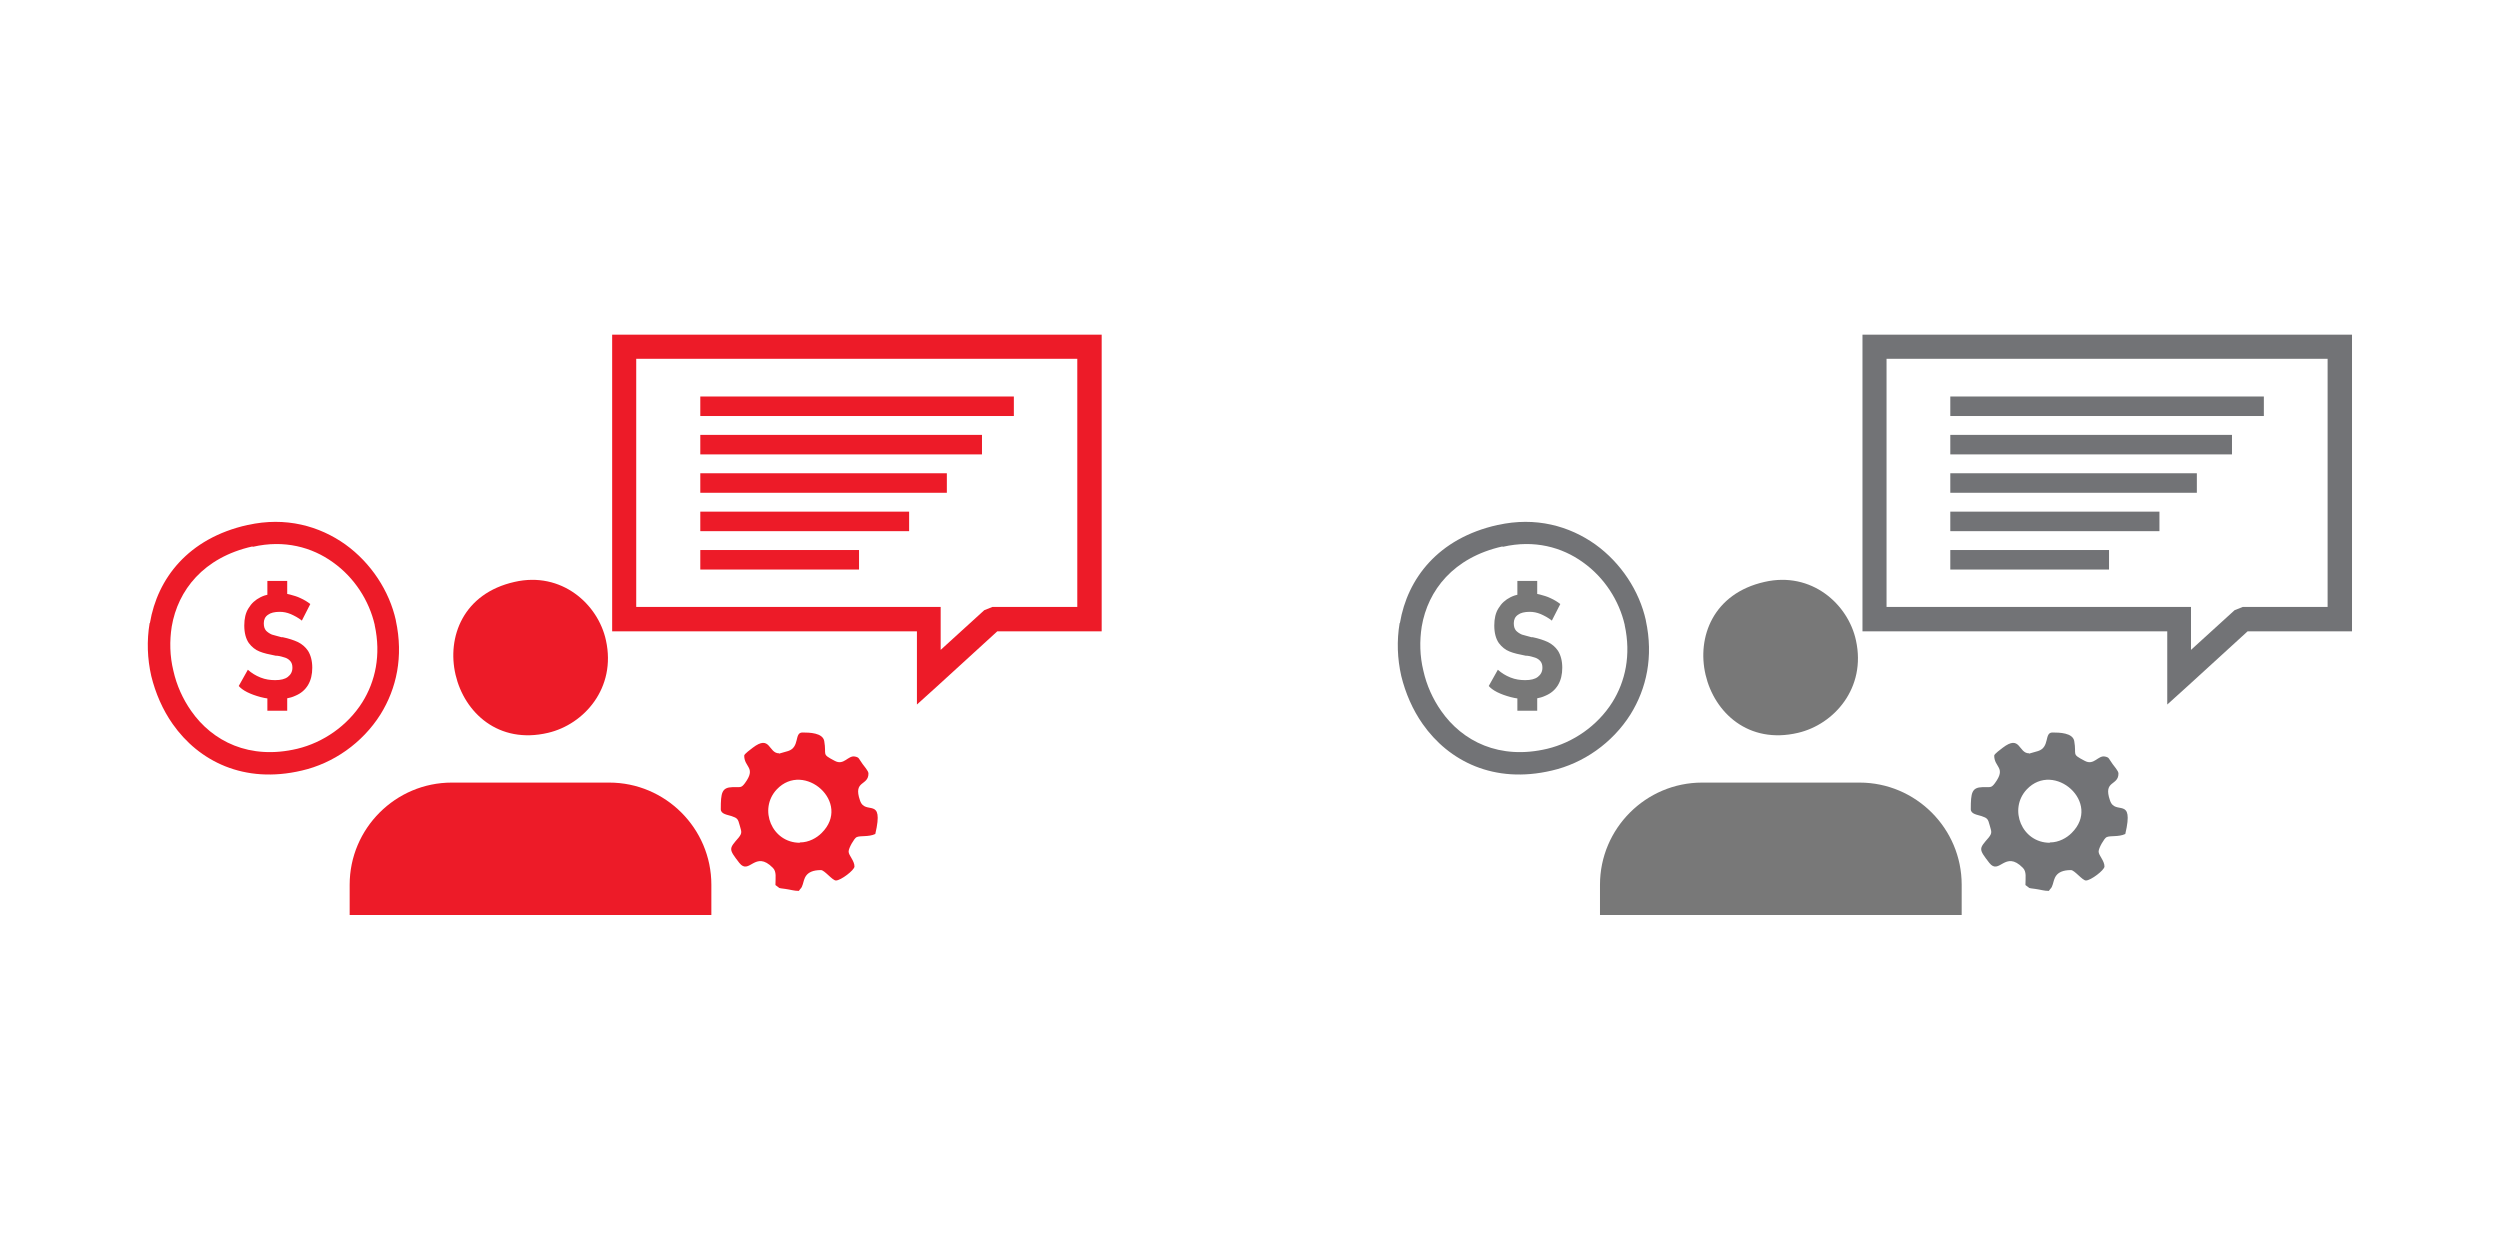 <?xml version="1.0" encoding="UTF-8"?>
<!DOCTYPE svg PUBLIC "-//W3C//DTD SVG 1.1//EN" "http://www.w3.org/Graphics/SVG/1.1/DTD/svg11.dtd">
<!-- Creator: CorelDRAW X6 -->
<svg xmlns="http://www.w3.org/2000/svg" xml:space="preserve" width="8.458in" height="4.229in" version="1.1" style="shape-rendering:geometricPrecision; text-rendering:geometricPrecision; image-rendering:optimizeQuality; fill-rule:evenodd; clip-rule:evenodd"
viewBox="0 0 7686 3843"
 xmlns:xlink="http://www.w3.org/1999/xlink">
 <defs>
  <style type="text/css">
   <![CDATA[
    .fil0 {fill:none;fill-rule:nonzero}
    .fil3 {fill:#727376}
    .fil1 {fill:#787878}
    .fil5 {fill:#ED1B28}
    .fil2 {fill:#727376;fill-rule:nonzero}
    .fil4 {fill:#787878;fill-rule:nonzero}
    .fil6 {fill:#ED1B28;fill-rule:nonzero}
   ]]>
  </style>
 </defs>
 <g id="Layer_x0020_1">
  <rect class="fil0" width="3843" height="3843"/>
  <rect class="fil0" x="3843" width="3843" height="3843"/>
  <g id="_517279216">
   <g>
    <path class="fil1" d="M5425 1789c-316,71 -202,536 103,464 111,-26 210,-138 178,-284 -24,-112 -137,-213 -281,-180z"/>
    <path class="fil1" d="M5233 2406l484 0c173,0 314,141 314,314l0 93 -1112 0 0 -93c0,-173 141,-314 314,-314z"/>
   </g>
   <path class="fil2" d="M5763 1029l1431 0 37 0 0 37 0 838 0 37 -37 0 -284 0 -185 169 -62 56 0 -84 0 -141 -900 0 -37 0 0 -37 0 -838 0 -37 37 0zm1394 74l-1357 0 0 763 899 0 37 0 0 37 0 95 134 -122 25 -10 261 0 0 -763z"/>
   <g>
    <polygon class="fil3" points="5996,1279 6960,1279 6960,1219 5996,1219 "/>
    <polygon class="fil3" points="5996,1397 6862,1397 6862,1337 5996,1337 "/>
    <polygon class="fil3" points="5996,1515 6754,1515 6754,1455 5996,1455 "/>
    <polygon class="fil3" points="5996,1633 6639,1633 6639,1573 5996,1573 "/>
    <polygon class="fil3" points="5996,1751 6484,1751 6484,1691 5996,1691 "/>
   </g>
   <path class="fil2" d="M4619 1680c-151,34 -229,135 -248,246 -7,45 -6,91 5,136 10,45 29,87 55,124 65,93 179,151 326,116 79,-19 154,-70 200,-143l0 0c40,-64 58,-145 38,-237l0 0 0 -1c-17,-74 -62,-145 -128,-192 -65,-47 -150,-70 -246,-48l0 0 -1 0zm-315 235c23,-136 117,-260 300,-301l1 0 0 0c116,-26 220,3 300,60 79,57 135,143 155,233l0 1 0 0c24,111 2,209 -47,288l0 0c-56,89 -146,151 -242,173 -178,42 -317,-29 -397,-143 -31,-44 -53,-95 -66,-148 -12,-53 -14,-108 -5,-162z"/>
   <path class="fil4" d="M4689 2149c-15,0 -30,-2 -45,-6 -15,-4 -29,-9 -41,-15 -12,-6 -21,-13 -26,-19l0 0 28 -50 0 0c11,10 24,18 39,24 15,6 30,8 45,8 17,0 30,-3 39,-10 9,-7 14,-16 14,-28l0 0c0,-9 -2,-15 -6,-20 -4,-5 -10,-9 -16,-11 -7,-2 -15,-5 -25,-6 0,0 -1,0 -1,0 0,0 -1,0 -1,0 0,0 -1,0 -1,0 -1,0 -1,0 -1,0 -21,-4 -38,-8 -50,-13 -13,-5 -24,-14 -33,-26 -9,-13 -14,-31 -14,-54l0 0c0,-21 4,-39 13,-53 9,-15 21,-26 37,-34 16,-8 36,-12 59,-12 10,0 21,1 32,4 11,3 22,6 32,11 11,5 21,11 30,18l0 0 -26 51 0 0c-11,-9 -23,-15 -34,-20 -12,-5 -23,-7 -34,-7 -16,0 -28,3 -36,9 -9,6 -13,15 -13,26l0 0c0,10 2,17 7,23 5,5 11,9 18,12 7,2 17,5 29,8 0,0 0,0 0,0 0,0 0,0 0,0 1,0 1,0 2,0 1,0 1,0 2,0 19,4 34,9 47,15 12,6 23,15 31,27 8,13 13,30 13,52l0 0c0,20 -4,38 -13,53 -9,15 -22,26 -39,33 -17,8 -37,11 -61,11zm-24 -17l61 0 0 53 -61 0 0 -53zm0 -346l61 0 0 50 -61 0 0 -50z"/>
   <path class="fil3" d="M6302 2591c-86,0 -128,-103 -71,-164 84,-89 232,41 138,134 -15,15 -39,29 -67,29zm-64 -275c-33,0 -26,-59 -81,-17 -5,4 -26,19 -26,24 0,37 38,36 2,85 -12,16 -14,11 -38,12 -33,1 -36,17 -36,68 0,15 21,17 33,21 18,6 20,9 25,28 5,19 9,23 -3,38 -30,35 -32,34 2,78 31,39 48,-41 103,15 12,12 8,30 8,53 18,12 3,8 31,12 15,2 26,6 41,6 7,-11 7,-5 12,-20 5,-14 5,-44 56,-44 11,0 35,32 46,32 15,0 57,-32 57,-43 0,-18 -18,-34 -18,-46 0,-11 17,-40 24,-44 12,-6 37,0 58,-10 28,-119 -31,-55 -47,-103 -22,-63 26,-44 26,-83 0,-8 -14,-23 -18,-29 -13,-18 -10,-20 -23,-23 -22,-5 -34,29 -63,13 -42,-22 -24,-16 -32,-61 -5,-25 -45,-26 -67,-26 -26,0 -7,45 -44,57 -4,1 -27,8 -28,8z"/>
  </g>
  <g id="_518745800">
   <g>
    <path class="fil5" d="M1582 1789c-316,71 -202,536 103,464 111,-26 210,-138 178,-284 -24,-112 -137,-213 -281,-180z"/>
    <path class="fil5" d="M1389 2406l484 0c173,0 314,141 314,314l0 93 -1112 0 0 -93c0,-173 141,-314 314,-314z"/>
   </g>
   <path class="fil6" d="M1919 1029l1431 0 37 0 0 37 0 838 0 37 -37 0 -284 0 -185 169 -62 56 0 -84 0 -141 -900 0 -37 0 0 -37 0 -838 0 -37 37 0zm1394 74l-1357 0 0 763 899 0 37 0 0 37 0 95 134 -122 25 -10 261 0 0 -763z"/>
   <g>
    <polygon class="fil5" points="2153,1279 3117,1279 3117,1219 2153,1219 "/>
    <polygon class="fil5" points="2153,1397 3019,1397 3019,1337 2153,1337 "/>
    <polygon class="fil5" points="2153,1515 2911,1515 2911,1455 2153,1455 "/>
    <polygon class="fil5" points="2153,1633 2795,1633 2795,1573 2153,1573 "/>
    <polygon class="fil5" points="2153,1751 2641,1751 2641,1691 2153,1691 "/>
   </g>
   <path class="fil6" d="M776 1680c-151,34 -229,135 -248,246 -7,45 -6,91 5,136 10,45 29,87 55,124 65,93 179,151 326,116 79,-19 154,-70 200,-143l0 0c40,-64 58,-145 38,-237l0 0 0 -1c-17,-74 -62,-145 -128,-192 -65,-47 -150,-70 -246,-48l0 0 -1 0zm-315 235c23,-136 117,-260 300,-301l1 0 0 0c116,-26 220,3 300,60 79,57 135,143 155,233l0 1 0 0c24,111 2,209 -47,288l0 0c-56,89 -146,151 -242,173 -178,42 -317,-29 -397,-143 -31,-44 -53,-95 -66,-148 -12,-53 -14,-108 -5,-162z"/>
   <path class="fil6" d="M846 2149c-15,0 -30,-2 -45,-6 -15,-4 -29,-9 -41,-15 -12,-6 -21,-13 -26,-19l0 0 28 -50 0 0c11,10 24,18 39,24 15,6 30,8 45,8 17,0 30,-3 39,-10 9,-7 14,-16 14,-28l0 0c0,-9 -2,-15 -6,-20 -4,-5 -10,-9 -16,-11 -7,-2 -15,-5 -25,-6 0,0 -1,0 -1,0 0,0 -1,0 -1,0 0,0 -1,0 -1,0 -1,0 -1,0 -1,0 -21,-4 -38,-8 -50,-13 -13,-5 -24,-14 -33,-26 -9,-13 -14,-31 -14,-54l0 0c0,-21 4,-39 13,-53 9,-15 21,-26 37,-34 16,-8 36,-12 59,-12 10,0 21,1 32,4 11,3 22,6 32,11 11,5 21,11 30,18l0 0 -26 51 0 0c-11,-9 -23,-15 -34,-20 -12,-5 -23,-7 -34,-7 -16,0 -28,3 -36,9 -9,6 -13,15 -13,26l0 0c0,10 2,17 7,23 5,5 11,9 18,12 7,2 17,5 29,8 0,0 0,0 0,0 0,0 0,0 0,0 1,0 1,0 2,0 1,0 1,0 2,0 19,4 34,9 47,15 12,6 23,15 31,27 8,13 13,30 13,52l0 0c0,20 -4,38 -13,53 -9,15 -22,26 -39,33 -17,8 -37,11 -61,11zm-24 -17l61 0 0 53 -61 0 0 -53zm0 -346l61 0 0 50 -61 0 0 -50z"/>
   <path class="fil5" d="M2459 2591c-86,0 -128,-103 -71,-164 84,-89 232,41 138,134 -15,15 -39,29 -67,29zm-64 -275c-33,0 -26,-59 -81,-17 -5,4 -26,19 -26,24 0,37 38,36 2,85 -12,16 -14,11 -38,12 -33,1 -36,17 -36,68 0,15 21,17 33,21 18,6 20,9 25,28 5,19 9,23 -3,38 -30,35 -32,34 2,78 31,39 48,-41 103,15 12,12 8,30 8,53 18,12 3,8 31,12 15,2 26,6 41,6 7,-11 7,-5 12,-20 5,-14 5,-44 56,-44 11,0 35,32 46,32 15,0 57,-32 57,-43 0,-18 -18,-34 -18,-46 0,-11 17,-40 24,-44 12,-6 37,0 58,-10 28,-119 -31,-55 -47,-103 -22,-63 26,-44 26,-83 0,-8 -14,-23 -18,-29 -13,-18 -10,-20 -23,-23 -22,-5 -34,29 -63,13 -42,-22 -24,-16 -32,-61 -5,-25 -45,-26 -67,-26 -26,0 -7,45 -44,57 -4,1 -27,8 -28,8z"/>
  </g>
 </g>
</svg>
